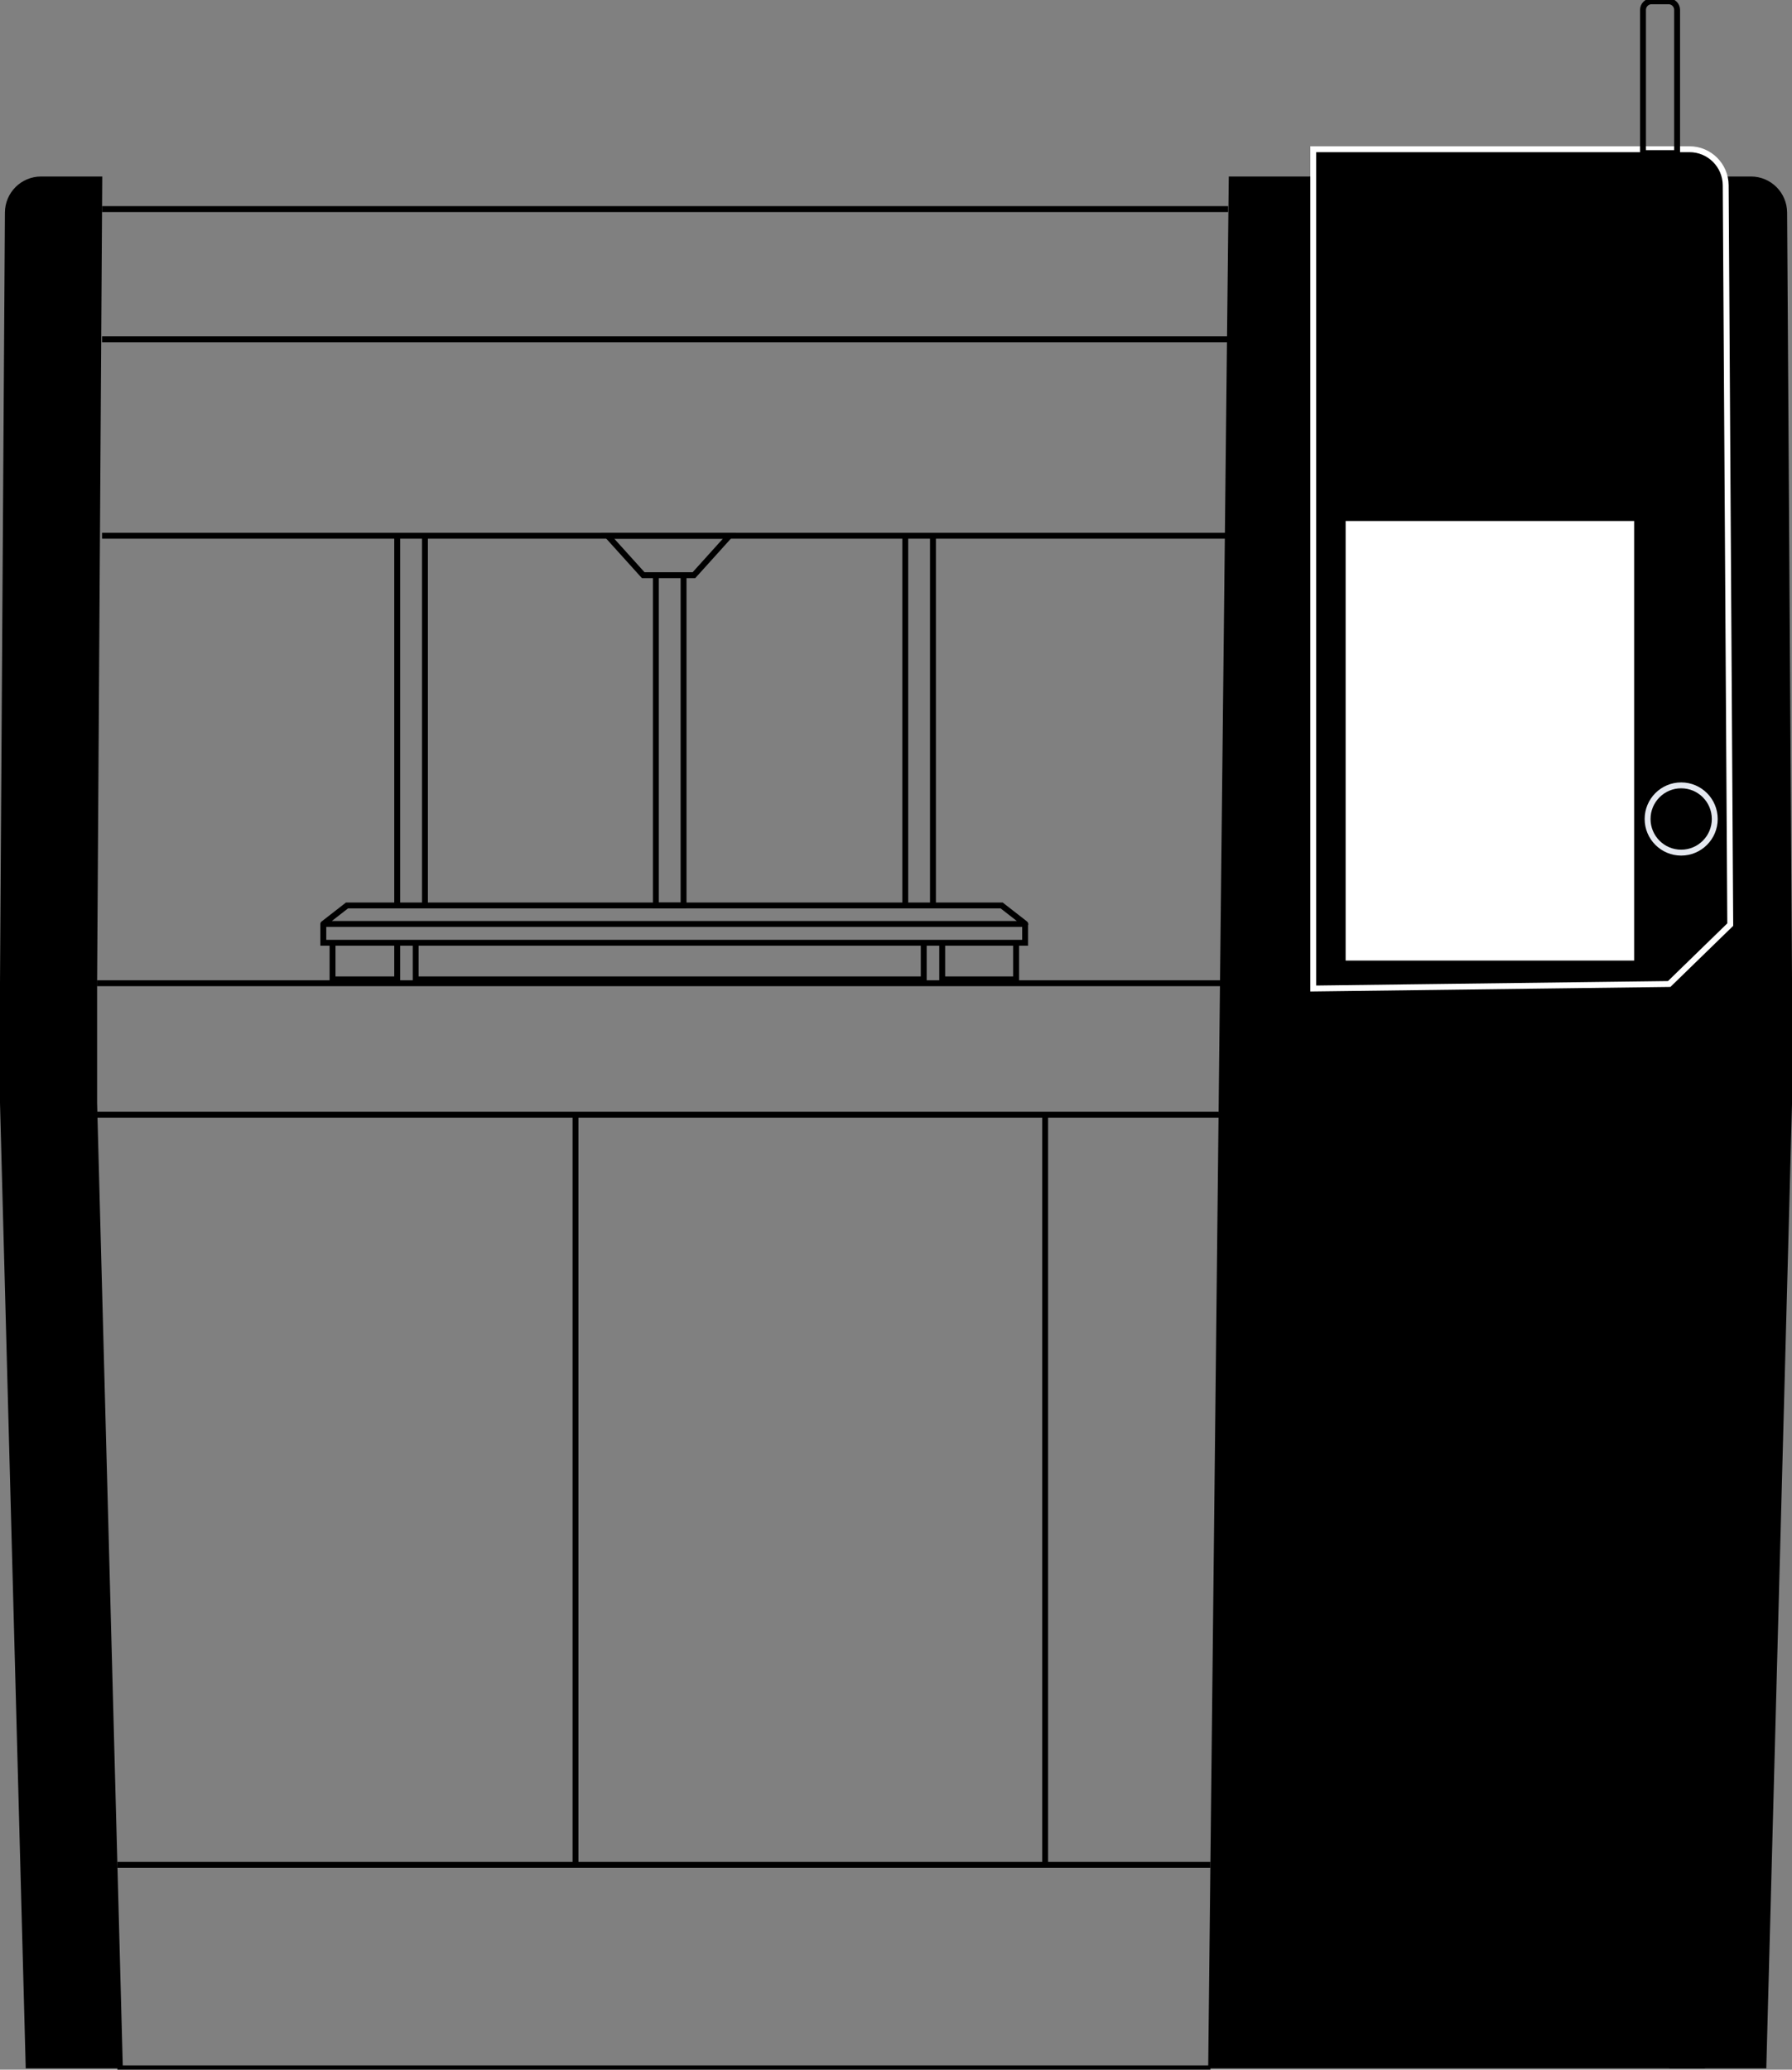 <svg width="304" height="351" viewBox="0 0 304 351" fill="none" xmlns="http://www.w3.org/2000/svg">
<rect x="0" y="0" width="304" height="351" fill="#808080" stroke="none"/>
<g clip-path="url(#clip0)">
<path d="M54.848 156.696V159.89H173.905V156.696" stroke="black" stroke-miterlimit="10"/>
<path d="M169.925 153.562H58.864L54.85 156.686C54.846 156.691 54.846 156.696 54.855 156.696H173.934C173.939 156.696 173.943 156.686 173.939 156.686L169.925 153.562Z" stroke="black" stroke-miterlimit="10"/>
<path d="M70.519 159.83V166.098H156.705V159.83" stroke="black" stroke-miterlimit="10"/>
<path d="M56.414 159.83V166.098H67.383V159.83" stroke="black" stroke-miterlimit="10"/>
<path d="M159.839 159.83L159.839 166.098L172.375 166.098L172.375 159.83" stroke="black" stroke-miterlimit="10"/>
<path d="M158.27 90.884V153.562" stroke="black" stroke-miterlimit="10"/>
<path d="M153.57 90.884V153.562" stroke="black" stroke-miterlimit="10"/>
<path d="M72.086 90.884V153.562" stroke="black" stroke-miterlimit="10"/>
<path d="M67.383 90.884V153.562" stroke="black" stroke-miterlimit="10"/>
<path d="M117.722 97.548H109.119L103.078 90.859H123.758L117.722 97.548Z" stroke="black" stroke-miterlimit="10"/>
<path d="M111.262 97.935V153.562H115.963V97.935" stroke="black" stroke-miterlimit="10"/>
<path d="M20.837 350.781H4.365L0 187.044V166.75L0.834 36.041C0.855 32.662 3.597 29.934 6.971 29.934H17.346L16.473 166.75V187.044L20.837 350.781Z" fill="black"/>
<path d="M283.168 350.781H299.64L304.005 187.044V166.75L303.172 36.041C303.15 32.662 300.409 29.934 297.035 29.934H286.66L287.533 166.75V187.044L283.168 350.781Z" fill="black"/>
<path d="M204.961 350.782H289.222L293.587 182.423V162.129L292.753 36.046C292.732 32.666 289.991 29.939 286.617 29.939H208.453L204.961 350.782Z" fill="black"/>
<path d="M222.785 167.646L283.167 166.881L293.525 156.808L292.752 31.416C292.73 28.037 289.989 25.309 286.615 25.309H222.785V167.646Z" fill="black" stroke="white" stroke-miterlimit="10"/>
<path d="M17.312 35.46H208.34" stroke="black" stroke-miterlimit="10"/>
<path d="M17.312 57.546H208.34" stroke="black" stroke-miterlimit="10"/>
<path d="M17.312 90.859H208.34" stroke="black" stroke-miterlimit="10"/>
<path d="M16.438 166.75H206.963" stroke="black" stroke-miterlimit="10"/>
<path d="M16.438 189.046H206.718" stroke="black" stroke-miterlimit="10"/>
<path d="M19.918 316.266H205.337" stroke="black" stroke-miterlimit="10"/>
<path d="M19.918 350.781H205.337" stroke="black" stroke-miterlimit="10"/>
<path d="M97.629 189.046V316.266" stroke="black" stroke-miterlimit="10"/>
<path d="M177.301 189.046V316.266" stroke="black" stroke-miterlimit="10"/>
<path d="M277.219 88.355H228.277V162.907H277.219V88.355Z" fill="white"/>
<path d="M284.51 25.964H278.723V1.674C278.723 0.87 279.373 0.218 280.176 0.218H283.057C283.86 0.218 284.51 0.87 284.51 1.674V25.964V25.964Z" stroke="black" stroke-miterlimit="10"/>
<path d="M285.2 144.602C288.346 144.602 290.896 142.048 290.896 138.897C290.896 135.746 288.346 133.192 285.2 133.192C282.054 133.192 279.504 135.746 279.504 138.897C279.504 142.048 282.054 144.602 285.2 144.602Z" stroke="#E4E8F0" stroke-miterlimit="10"/>
</g>
<defs>
<clipPath id="clip0">
<rect width="304" height="351" fill="white"/>
</clipPath>
</defs>
</svg>
